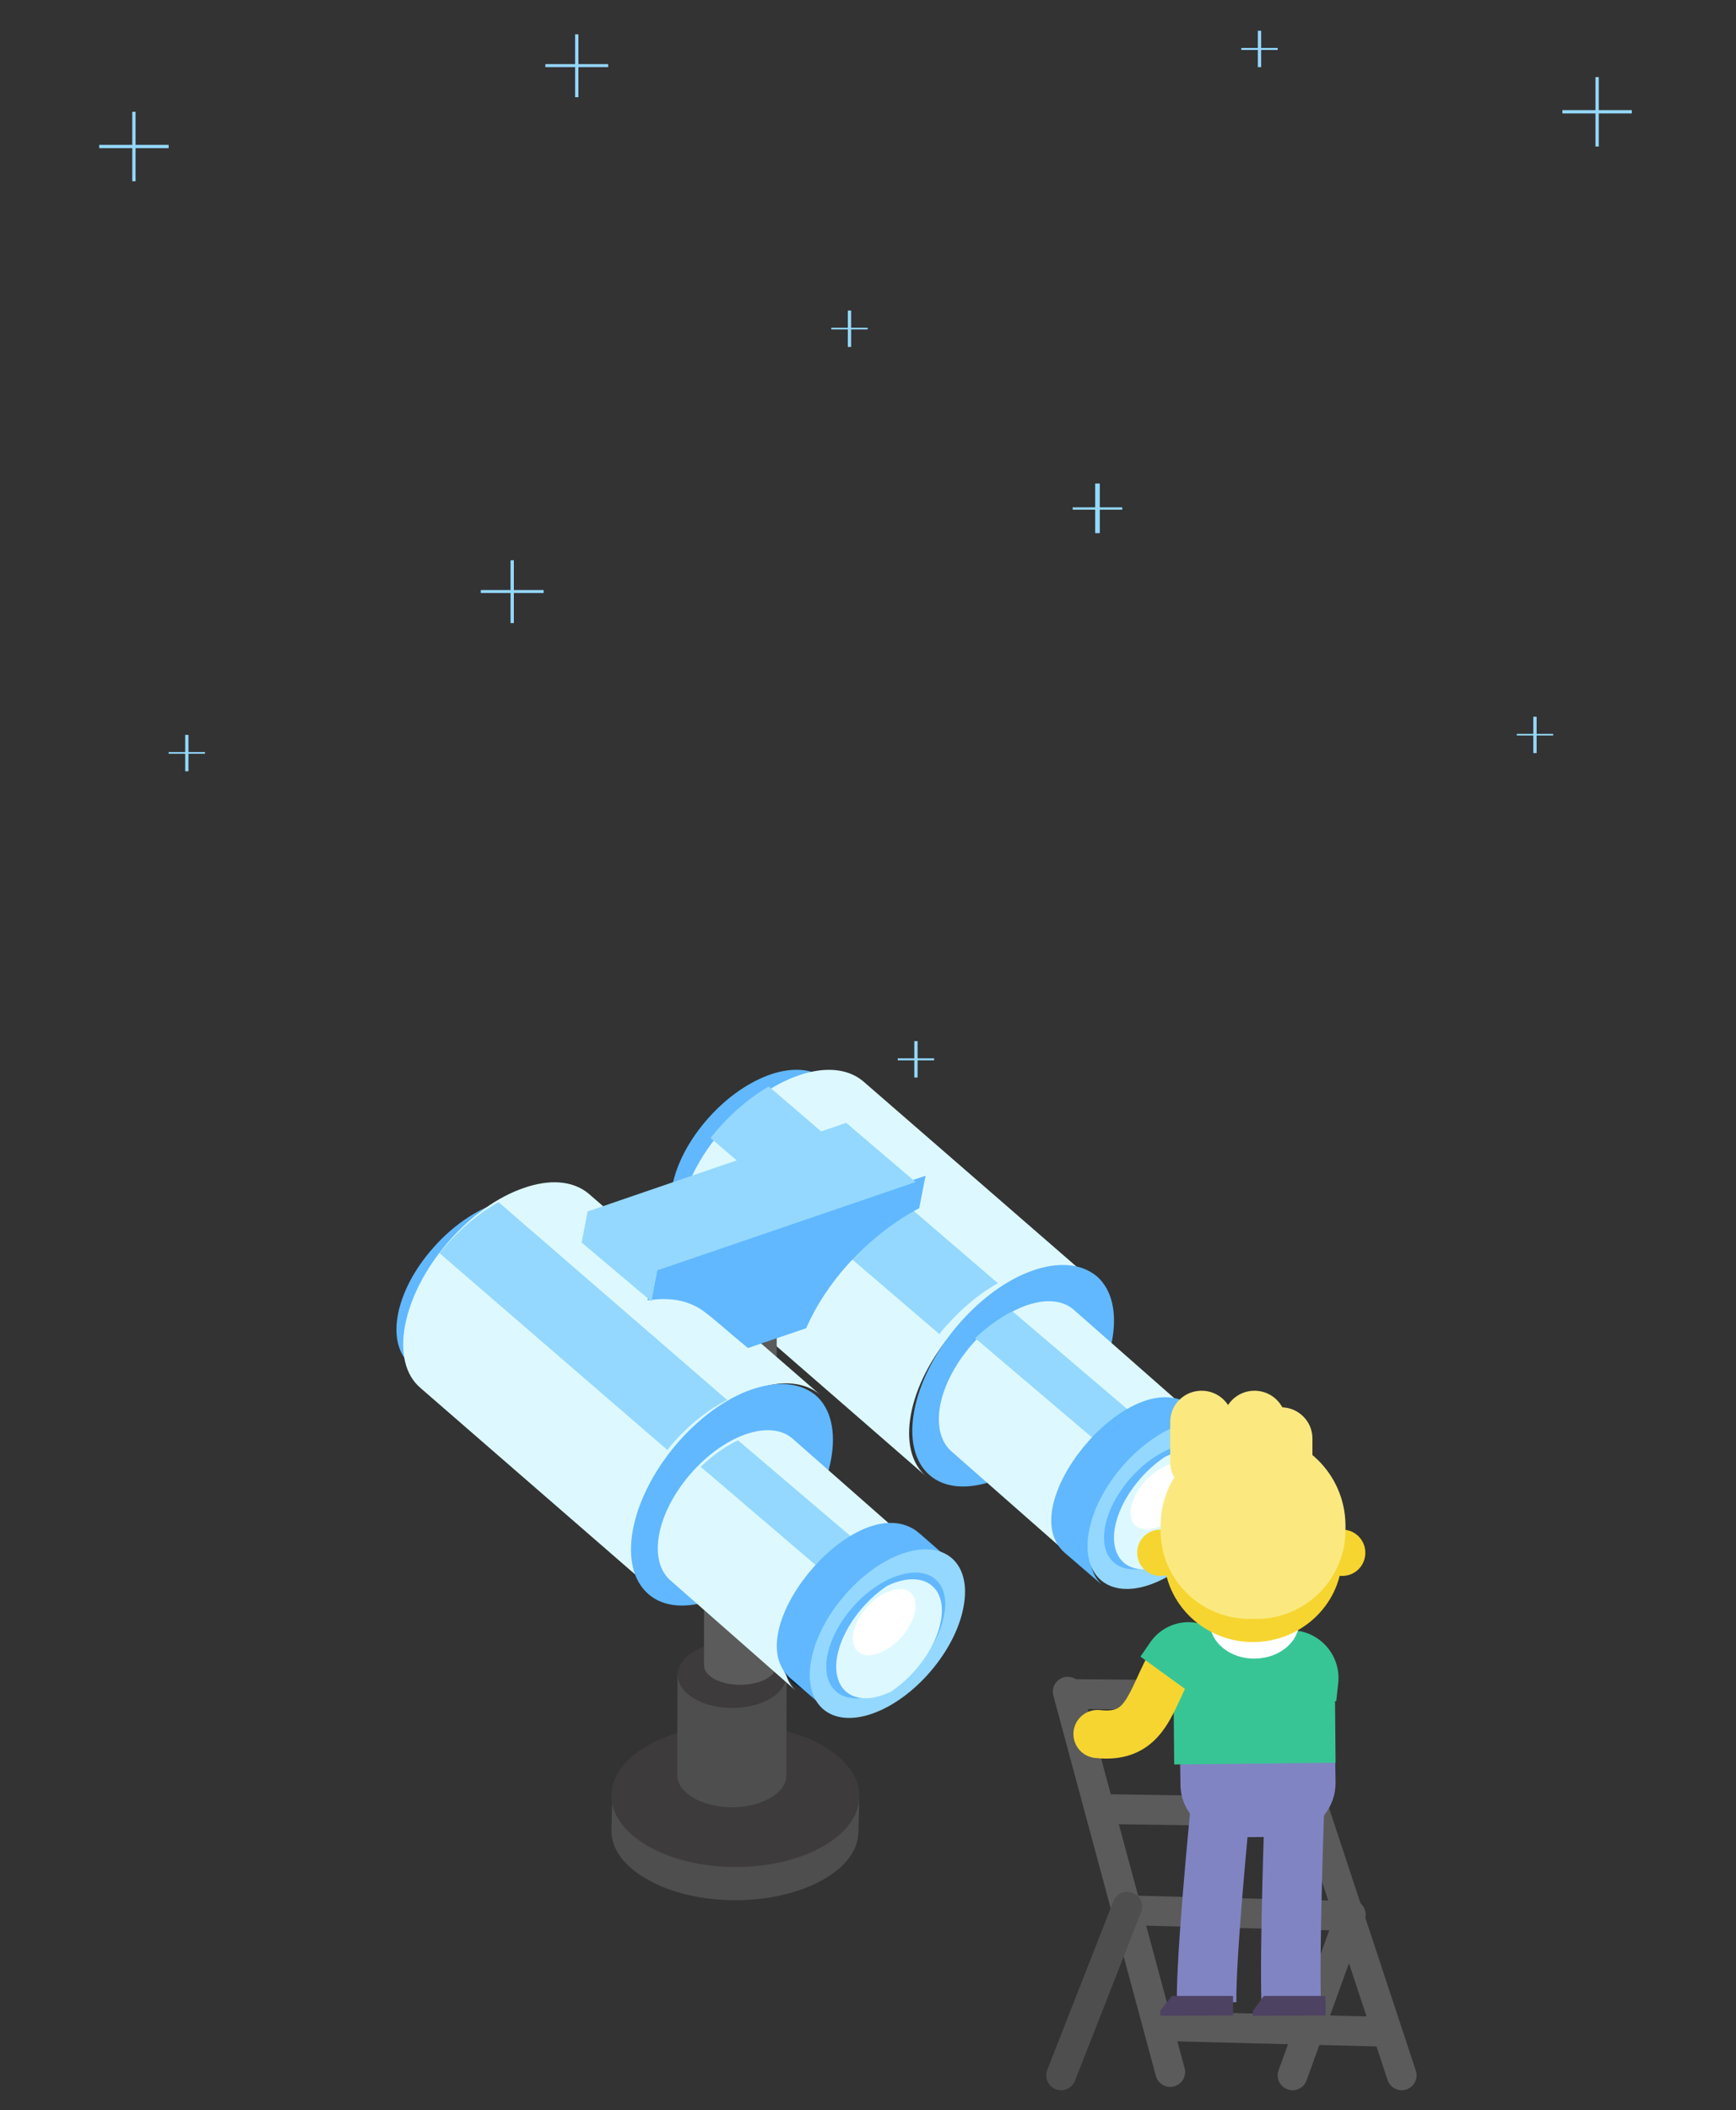 <?xml version="1.0" encoding="utf-8"?>
<!-- Generator: Adobe Illustrator 24.0.3, SVG Export Plug-In . SVG Version: 6.00 Build 0)  -->
<svg version="1.1" id="Layer_1" xmlns="http://www.w3.org/2000/svg" xmlns:xlink="http://www.w3.org/1999/xlink" x="0px" y="0px"
	 viewBox="0 0 525 638" style="enable-background:new 0 0 525 638;" xml:space="preserve">
<rect x="0" y="0" width="525" height="638" fill="#333333" stroke="none"/>
<style type="text/css">
	.st0{fill:#61B8FF;}
	.st1{fill:#DDF9FF;}
	.st2{fill:#94D8FF;}
	.st3{opacity:0.2;enable-background:new    ;}
	.st4{fill:#4E4E4E;}
	.st5{fill:#3D3B3B;}
	.st6{fill:#5B5B5B;}
	.st7{fill:#0B243A;}
	.st8{fill:#FFFFFF;}
	.st9{fill:none;stroke:#5B5B5B;stroke-width:9;stroke-linecap:round;stroke-linejoin:round;}
	.st10{fill:none;stroke:#4E4E4E;stroke-width:9;stroke-linecap:round;stroke-linejoin:round;}
	.st11{fill:none;stroke:#8184C3;stroke-width:18;}
	.st12{fill:#4D4262;}
	.st13{fill:#8184C3;}
	.st14{fill:#38C595;}
	.st15{fill:none;stroke:#F6D530;stroke-width:14.549;stroke-linecap:round;}
	.st16{fill:#F6D530;}
	.st17{fill:#FBE980;}
	.st18{fill-rule:evenodd;clip-rule:evenodd;fill:#94D8FF;}
</style>
<title>Group 3</title>
<g id="graphics" transform="translate(151, 0)">
	<path id="Path" class="st0" d="M98.5,326.2c-3.9-3.2-9.9-3.5-16.3-1.4c-6.4,2.2-13.3,6.8-19.1,13.4c-11.6,13.1-14.8,29-6.8,35.5
		l4.4,3.7c-7.9-6.5-4.8-22.4,6.8-35.5c5.8-6.5,12.7-11.2,19.1-13.4c6.4-2.2,12.3-1.9,16.3,1.4L98.5,326.2z"/>
	<path id="Path_1_" class="st0" d="M85.3,328.9c6.4-2.2,12.3-1.9,16.3,1.4c7.9,6.6,4.8,22.8-6.8,36.2c-5.8,6.7-12.7,11.4-19.2,13.6
		c-6.4,2.2-12.3,1.9-16.3-1.4c-7.9-6.6-4.8-22.8,6.8-36.2C72,335.8,78.8,331.2,85.3,328.9z"/>
	<path id="Path_2_" class="st1" d="M67.4,341.7c7-8.1,15.3-13.8,23-16.5c7.7-2.7,14.8-2.3,19.6,1.7l70,60.8
		c-4.7-4-11.9-4.4-19.6-1.7c-7.7,2.7-15.9,8.4-23,16.5c-14,16.3-17.7,36-8.2,44l-69.9-60.8C49.7,377.6,53.4,358,67.4,341.7z"/>
	<path id="Path_3_" class="st0" d="M161.2,384.2c-7.7,2.7-15.9,8.6-22.9,16.9c-13.9,16.6-17.6,36.7-8.2,44.9
		c4.7,4.1,11.8,4.4,19.5,1.7c7.7-2.7,15.9-8.6,22.9-16.9c13.9-16.6,17.6-36.7,8.2-44.9C175.9,381.9,168.8,381.5,161.2,384.2z"/>
	<path id="Path_4_" class="st1" d="M159.4,394.7c6.1-2.1,11.1-1.5,14.3,1.3l38.2,33.6c-3.2-2.8-8.2-3.4-14.3-1.3
		c-12.1,4.2-23.8,17.9-26.1,30.4c-1.1,6.2,0.2,11,3.4,13.7l-38.2-33.6c-3.1-2.7-4.5-7.5-3.4-13.7C135.6,412.6,147.3,399,159.4,394.7
		z"/>
	<path id="Path_5_" class="st2" d="M155.2,396.5c-4,2-7.8,4.8-11.3,8.1l39.9,33.9c3.4-3.3,7.2-6.2,11.1-8.2L155.2,396.5z"/>
	<path id="Path_6_" class="st2" d="M81.5,328.5c-5.3,3.1-10.6,7.4-15.4,12.9c-0.8,0.9-1.5,1.8-2.2,2.7l69.2,59.3
		c0.6-0.7,1.1-1.5,1.7-2.1c5-5.7,10.5-10.3,16-13.3L81.5,328.5z"/>
	<path id="Path_7_" class="st3" d="M175.9,559.6c0.7,0.4,1.4,0.9,2,1.7C177.3,560.6,176.6,560,175.9,559.6z"/>
	<path id="Path_8_" class="st4" d="M108.9,542.7l-0.3,11.1c0,5.3-3.6,10.6-10.8,14.6c-14.6,8.2-38.2,8.2-52.8,0
		c-7.4-4.1-11.1-9.5-11.1-14.8l0.3-11.1c0,5.3,3.7,10.7,11.1,14.8c14.6,8.1,38.3,8.1,52.8,0C105.3,553.2,108.9,548,108.9,542.7z"/>
	<path id="Path_9_" class="st5" d="M97.8,527.8c14.7,8.4,14.8,22,0.2,30.4c-14.6,8.4-38.4,8.4-53,0c-14.7-8.4-14.8-22-0.2-30.4
		C59.4,519.4,83.1,519.4,97.8,527.8z"/>
	<path id="Path_10_" class="st4" d="M86.9,505.5l-0.1,31.4c0,2.4-1.6,4.9-4.8,6.7c-6.4,3.8-16.8,3.8-23.3,0
		c-3.2-1.9-4.9-4.3-4.9-6.8l0.1-31.4c0,2.5,1.6,4.9,4.9,6.8c6.4,3.7,16.8,3.7,23.3,0C85.3,510.4,86.9,507.9,86.9,505.5z"/>
	<path id="Path_11_" class="st5" d="M82,499.4c6.4,3.9,6.5,10.2,0.1,14.1c-6.4,3.9-16.9,3.9-23.3,0c-6.4-3.9-6.5-10.2-0.1-14.1
		S75.6,495.5,82,499.4z"/>
	<path id="Path_12_" class="st6" d="M83.9,401.5l-0.1,102c0,1.6-1.1,3.1-3.2,4.2c-4.3,2.3-11.2,2.3-15.5,0c-2.2-1.2-3.2-2.7-3.2-4.3
		l0.1-102c0,1.6,1.1,3.1,3.2,4.3c4.3,2.3,11.2,2.3,15.5,0C82.8,404.6,83.9,403.1,83.9,401.5z"/>
	<path id="Path_13_" class="st4" d="M81.7,395.2c4.3,2.3,4.3,6.2,0.1,8.5c-4.3,2.3-11.2,2.3-15.6,0c-4.3-2.3-4.3-6.2-0.1-8.5
		S77.4,392.9,81.7,395.2z"/>
	<path id="Path_14_" class="st7" d="M197.3,426.8c-12.5,4.3-24.5,18.2-27,31.1c-2.4,12.8,5.8,19.7,18.2,15.4
		c12.4-4.3,24.5-18.2,27-31.1C217.9,429.4,209.8,422.4,197.3,426.8z"/>
	<path id="Path_15_" class="st0" d="M207.9,424.1c1.6,0.9,1.2,0.7,13,11c-11.3-9.7-38,9.1-41.9,30.1c-1.2,6.5,0.2,11.4,3.5,14.2
		l-11.4-9.8C155,455.7,189.3,413.7,207.9,424.1z"/>
	<path id="Path_16_" class="st2" d="M205.8,430.8c-12.7,4.5-25.1,19-27.5,32.3c-2.4,13.3,5.9,20.5,18.6,16
		c12.7-4.5,25.1-19,27.5-32.3C226.9,433.5,218.6,426.3,205.8,430.8z"/>
	<path id="Path_17_" class="st0" d="M204.3,437.5c-9.8,3.3-19.2,14.1-21.1,24.1c-1.9,9.9,4.5,15.3,14.3,11.9
		c9.8-3.3,19.2-14.1,21-24.1C220.5,439.5,214.1,434.1,204.3,437.5z"/>
	<path id="Path_18_" class="st1" d="M186.2,461.7c1.5-7.9,7.8-16.4,15.1-21.2c0.8-0.4,1.6-0.7,2.4-1c9.5-3.3,15.7,2,13.8,11.8
		c-1.5,7.9-7.8,16.4-15.1,21.2c-0.8,0.4-1.6,0.7-2.4,1C190.6,476.8,184.4,471.5,186.2,461.7z"/>
	<path id="Path_19_" class="st8" d="M202.2,443c-5.2,1.8-10.1,7.5-11.1,12.7c-1,5.2,2.4,8,7.5,6.3c5.2-1.8,10.1-7.5,11.1-12.7
		C210.7,444.1,207.4,441.2,202.2,443z"/>
	<path id="Path_20_" class="st0" d="M15.5,365.2c-3.9-3.2-9.9-3.5-16.3-1.4c-6.4,2.2-13.3,6.8-19.1,13.4
		c-11.7,13.1-14.7,29-6.8,35.5l4.4,3.7c-7.9-6.5-4.8-22.4,6.8-35.5c5.8-6.5,12.7-11.2,19.1-13.4c6.4-2.2,12.3-1.9,16.3,1.4
		L15.5,365.2z"/>
	<path id="Path_21_" class="st0" d="M3.3,364.9c6.4-2.2,12.3-1.9,16.3,1.4c7.9,6.6,4.8,22.8-6.8,36.2C6.9,409.1,0,413.9-6.4,416.1
		c-6.4,2.2-12.3,1.9-16.3-1.4c-7.9-6.6-4.8-22.8,6.8-36.2C-10,371.8-3.2,367.1,3.3,364.9z"/>
	<path id="Path_22_" class="st1" d="M-15.6,375.7c7-8.1,15.3-13.9,23-16.5c7.7-2.7,14.8-2.3,19.6,1.7l70,60.8
		c-4.7-4-11.9-4.4-19.6-1.7c-7.7,2.7-15.9,8.4-23,16.5c-14.1,16.3-17.7,36-8.2,44l-70-60.8C-33.3,411.7-29.6,392-15.6,375.7z"/>
	<path id="Path_23_" class="st0" d="M76.1,420.2c-7.7,2.7-15.9,8.6-22.9,16.9c-13.9,16.6-17.6,36.7-8.1,44.9
		c4.7,4.1,11.8,4.4,19.5,1.7c7.7-2.7,15.9-8.6,22.9-16.9c13.9-16.6,17.6-36.7,8.2-44.9C90.9,417.9,83.8,417.5,76.1,420.2z"/>
	<path id="Path_24_" class="st1" d="M74.4,433.7c6.1-2.1,11.1-1.5,14.3,1.3l38.2,33.6c-3.2-2.8-8.2-3.4-14.3-1.3
		c-12.1,4.2-23.8,17.9-26.1,30.4c-1.1,6.2,0.2,11,3.4,13.7l-38.2-33.6c-3.1-2.7-4.5-7.5-3.4-13.7C50.6,451.6,62.3,438,74.4,433.7z"
		/>
	<path id="Path_25_" class="st2" d="M72.2,435.5c-4,1.9-7.9,4.7-11.3,8l39.8,34c3.3-3.3,7.2-6.2,11.2-8.2L72.2,435.5z"/>
	<path id="Path_26_" class="st2" d="M-0.2,363.5c-5.7,3.1-11.3,7.7-16.4,13.6c-0.5,0.6-1,1.2-1.5,1.8l68.9,59.5
		c0.3-0.4,0.7-0.8,1-1.2c5.2-6.2,11.2-10.9,17.1-13.9L-0.2,363.5z"/>
	<path id="Path_27_" class="st7" d="M112.3,463.8c-12.5,4.3-24.5,18.2-27,31c-2.4,12.8,5.8,19.7,18.2,15.4c12.4-4.3,24.5-18.2,27-31
		C132.9,466.4,124.7,459.4,112.3,463.8z"/>
	<path id="Path_28_" class="st0" d="M124.9,462.1c1.6,0.9,1.2,0.7,13,11c-11.3-9.7-38,9.1-41.9,30.1c-1.2,6.5,0.2,11.4,3.5,14.2
		l-11.4-9.9C72,493.7,106.2,451.7,124.9,462.1z"/>
	<path id="Path_29_" class="st2" d="M121.8,469.8c-12.7,4.5-25.1,19-27.5,32.3c-2.4,13.3,5.9,20.5,18.6,16
		c12.7-4.5,25.1-19,27.5-32.3C142.9,472.5,134.6,465.3,121.8,469.8z"/>
	<path id="Path_30_" class="st0" d="M120.3,476.5c-9.8,3.3-19.2,14.1-21.1,24.1c-1.9,9.9,4.5,15.3,14.3,11.9
		c9.8-3.3,19.2-14.1,21-24.1C136.5,478.5,130.1,473.1,120.3,476.5z"/>
	<path id="Path_31_" class="st1" d="M102.2,500.7c1.5-7.9,7.8-16.4,15.1-21.2c0.8-0.4,1.6-0.7,2.4-1c9.5-3.3,15.7,2,13.8,11.8
		c-1.5,7.9-7.8,16.4-15.1,21.2c-0.8,0.4-1.6,0.7-2.4,1C106.6,515.8,100.4,510.5,102.2,500.7z"/>
	<path id="Path_32_" class="st8" d="M118.2,481c-5.2,1.8-10.1,7.4-11.1,12.7c-1,5.2,2.4,8.1,7.5,6.2c5.2-1.8,10.1-7.4,11.1-12.7
		C126.7,482,123.4,479.2,118.2,481z"/>
	<path id="Path_33_" class="st0" d="M128.9,355.5l-1.9,9.8c-7.4,3.9-14.8,9.6-21.4,16.8c-5.7,6.3-9.9,12.9-12.8,19.5l-17.6,6
		c-7.2-5.9-9.1-7.9-13.1-10.9c-4.6-3.5-10.4-4.6-17.3-3.5l1.9-9.7L128.9,355.5z"/>
	<polygon id="Path_34_" class="st2" points="125.9,357.4 104.9,339.5 26.7,366.3 24.9,375.7 46,393.5 47.8,384.1 	"/>
	<line id="Path_35_" class="st9" x1="171.9" y1="511.5" x2="202.9" y2="626.5"/>
	<line id="Path_36_" class="st9" x1="272.9" y1="627.5" x2="234.9" y2="512.5"/>
	<line id="Path_37_" class="st9" x1="235.9" y1="512.8" x2="172.9" y2="512.2"/>
	<line id="Path_38_" class="st9" x1="242.9" y1="547.9" x2="183.4" y2="547"/>
	<line id="Path_39_" class="st9" x1="256.9" y1="579.3" x2="189.9" y2="577.6"/>
	<line id="Path_40_" class="st9" x1="266.9" y1="614.3" x2="199.9" y2="612.6"/>
	<line id="Path_41_" class="st10" x1="189.9" y1="576.5" x2="169.9" y2="627.5"/>
	<line id="Path_42_" class="st9" x1="239.9" y1="627.5" x2="257.5" y2="578.9"/>
	<path id="Path_43_" class="st11" d="M240.4,548.5c0,0-1.5,42.5-0.9,57"/>
	<path id="Path_44_" class="st11" d="M217.9,548.5c0,0-4.2,42.4-4,57"/>
	<polygon id="Path_45_" class="st12" points="199.9,607.9 203.4,603.5 221.9,603.5 221.9,609.4 199.9,609.5 	"/>
	<polygon id="Path_46_" class="st12" points="227.9,608 231.2,603.5 249.8,603.5 249.9,609.4 227.9,609.5 	"/>
	<path id="Path_47_" class="st13" d="M223.5,555.5l12.2-0.1c9.6-0.1,17.2-7.4,17.2-16.3l-0.1-6.6l-46.9,0.5l0.1,6.6
		C206,548.4,213.9,555.6,223.5,555.5z"/>
	<path id="Path_48_" class="st14" d="M233.7,492.5l-11.3,0.1c-10.3,0.1-18.6,8.3-18.5,18.3l0.2,22.6l48.8-0.5l-0.2-22.6
		C252.5,500.4,244,492.4,233.7,492.5z"/>
	<path id="Path_49_" class="st15" d="M203.9,501.5c-7.2,12.4-7.9,24.5-23,22.8"/>
	<path id="Path_50_" class="st14" d="M209.9,512.5l-16-11.6l2.8-4.1c4.5-6.7,13.4-8.3,19.8-3.7l4.4,3.2L209.9,512.5z"/>
	<path id="Path_51_" class="st14" d="M233.9,512.4l2.1-19.9l4.9,0.5c8,0.9,13.7,8.1,12.8,16l-0.6,5.4L233.9,512.4z"/>
	<path id="Path_52_" class="st8" d="M228.5,501.5c7.5-0.1,13.4-5.1,13.4-11.2c-0.1-6.1-6.2-10.9-13.6-10.8
		c-7.5,0.1-13.4,5.1-13.4,11.2C215,496.7,221.1,501.6,228.5,501.5z"/>
	<path id="Path_53_" class="st16" d="M254.9,476.5c3.9,0,7-3.1,7-7c0-3.9-3.1-7-7-7c-3.9,0-7,3.1-7,7
		C247.9,473.3,251,476.5,254.9,476.5z"/>
	<path id="Path_54_" class="st16" d="M228.2,496.5c14.9-0.2,26.8-12,26.7-26.4l-0.1-8.7c-0.2-14.4-12.3-26-27.2-25.9
		c-14.9,0.2-26.8,12-26.7,26.4l0.1,8.7C201.2,485.1,213.4,496.6,228.2,496.5z"/>
	<path id="Path_55_" class="st16" d="M199.9,476.5c3.9,0,7-3.1,7-7c0-3.9-3.1-7-7-7c-3.9,0-7,3.1-7,7
		C192.9,473.3,196,476.5,199.9,476.5z"/>
	<path id="Path_56_" class="st17" d="M227.2,489.5h2.1c14.9-0.2,26.8-12.4,26.6-27.3V461c-0.2-15.4-12.8-27.7-28.1-27.5h-0.3
		c-15.4,0.2-27.7,12.8-27.5,28.1v1.2C200,477.7,212.2,489.6,227.2,489.5z"/>
	<path id="Path_57_" class="st17" d="M236.4,425.5c5.2,0,9.5,4.2,9.5,9.4v12.2c0,5.2-4.2,9.4-9.5,9.4c-5.2,0-9.5-4.2-9.5-9.4v-12.2
		C227,429.7,231.2,425.5,236.4,425.5z"/>
	<path id="Path_58_" class="st17" d="M228.4,420.5c5.2,0,9.5,4.2,9.5,9.4v12.2c0,5.2-4.2,9.4-9.5,9.4c-5.2,0-9.5-4.2-9.5-9.4v-12.2
		C218.9,424.7,223.1,420.5,228.4,420.5z"/>
	<path id="Path_59_" class="st17" d="M212.4,420.5c5.2,0,9.5,4.2,9.5,9.4v12.2c0,5.2-4.2,9.4-9.5,9.4c-5.2,0-9.5-4.2-9.5-9.4v-12.2
		C202.9,424.7,207.1,420.5,212.4,420.5z"/>
</g>
<g id="Group" transform="translate(77, 265)">
	<rect id="Rectangle" x="77.4" y="-95.6" class="st18" width="1" height="19"/>
	<polygon id="Rectangle-Copy-4" class="st18" points="87.4,-86.6 87.4,-85.7 68.4,-85.7 68.4,-86.6 	"/>
</g>
<g id="Group-Copy" transform="translate(229.327, 339.287)">
	<rect id="Rectangle_1_" x="-55.4" y="-328.9" class="st18" width="1" height="19"/>
	<polygon id="Rectangle-Copy-4_1_" class="st18" points="-45.4,-319.9 -45.4,-319 -64.4,-319 -64.4,-319.9 	"/>
</g>
<g id="Group-Copy-5" transform="translate(0, 198)">
	<rect id="Rectangle_2_" x="56" y="24.2" class="st18" width="1" height="11"/>
	<polygon id="Rectangle-Copy-4_2_" class="st18" points="62,29.4 62,29.9 51,29.9 51,29.4 	"/>
</g>
<g id="Group-Copy-5_3_" transform="translate(0, 198)">
	<rect id="Rectangle_11_" x="256.4" y="-104.1" class="st18" width="1" height="11"/>
	<polygon id="Rectangle-Copy-4_11_" class="st18" points="262.4,-98.9 262.4,-98.4 251.4,-98.4 251.4,-98.9 	"/>
</g>
<g id="Group-Copy-5_1_" transform="translate(0, 198)">
	<rect id="Rectangle_9_" x="331.2" y="-51.8" class="st18" width="1.4" height="15"/>
	<polygon id="Rectangle-Copy-4_9_" class="st18" points="339.4,-44.6 339.4,-43.9 324.4,-43.9 324.4,-44.6 	"/>
</g>
<g id="Group-Copy-5_2_" transform="translate(0, 198)">
	<rect id="Rectangle_10_" x="276.5" y="116.8" class="st18" width="1" height="11"/>
	<polygon id="Rectangle-Copy-4_10_" class="st18" points="282.5,122 282.5,122.6 271.5,122.6 271.5,122 	"/>
</g>
<g id="Group-Copy-5_4_" transform="translate(0, 198)">
	<rect id="Rectangle_12_" x="380.4" y="-188.7" class="st18" width="1" height="11"/>
	<polygon id="Rectangle-Copy-4_12_" class="st18" points="386.4,-183.5 386.4,-182.9 375.4,-182.9 375.4,-183.5 	"/>
</g>
<g id="Group-Copy-2" transform="translate(475, 177)">
	<rect id="Rectangle_3_" x="-11.3" y="39.7" class="st18" width="1" height="11"/>
	<polygon id="Rectangle-Copy-4_3_" class="st18" points="-5.3,44.9 -5.3,45.4 -16.3,45.4 -16.3,44.9 	"/>
</g>
<g id="Group-Copy-3_1_" transform="translate(76, 156)">
	<rect id="Rectangle_8_" x="-36" y="-122.2" class="st18" width="1" height="21"/>
	<rect id="Rectangle-Copy-4_8_" x="-46" y="-112.2" class="st18" width="21" height="1"/>
</g>
<g id="Group-Copy-4" transform="translate(504, 308)">
	<rect id="Rectangle_6_" x="-21.5" y="-284.7" class="st18" width="1" height="21"/>
	<rect id="Rectangle-Copy-4_6_" x="-31.5" y="-274.7" class="st18" width="21" height="1"/>
</g>
</svg>
